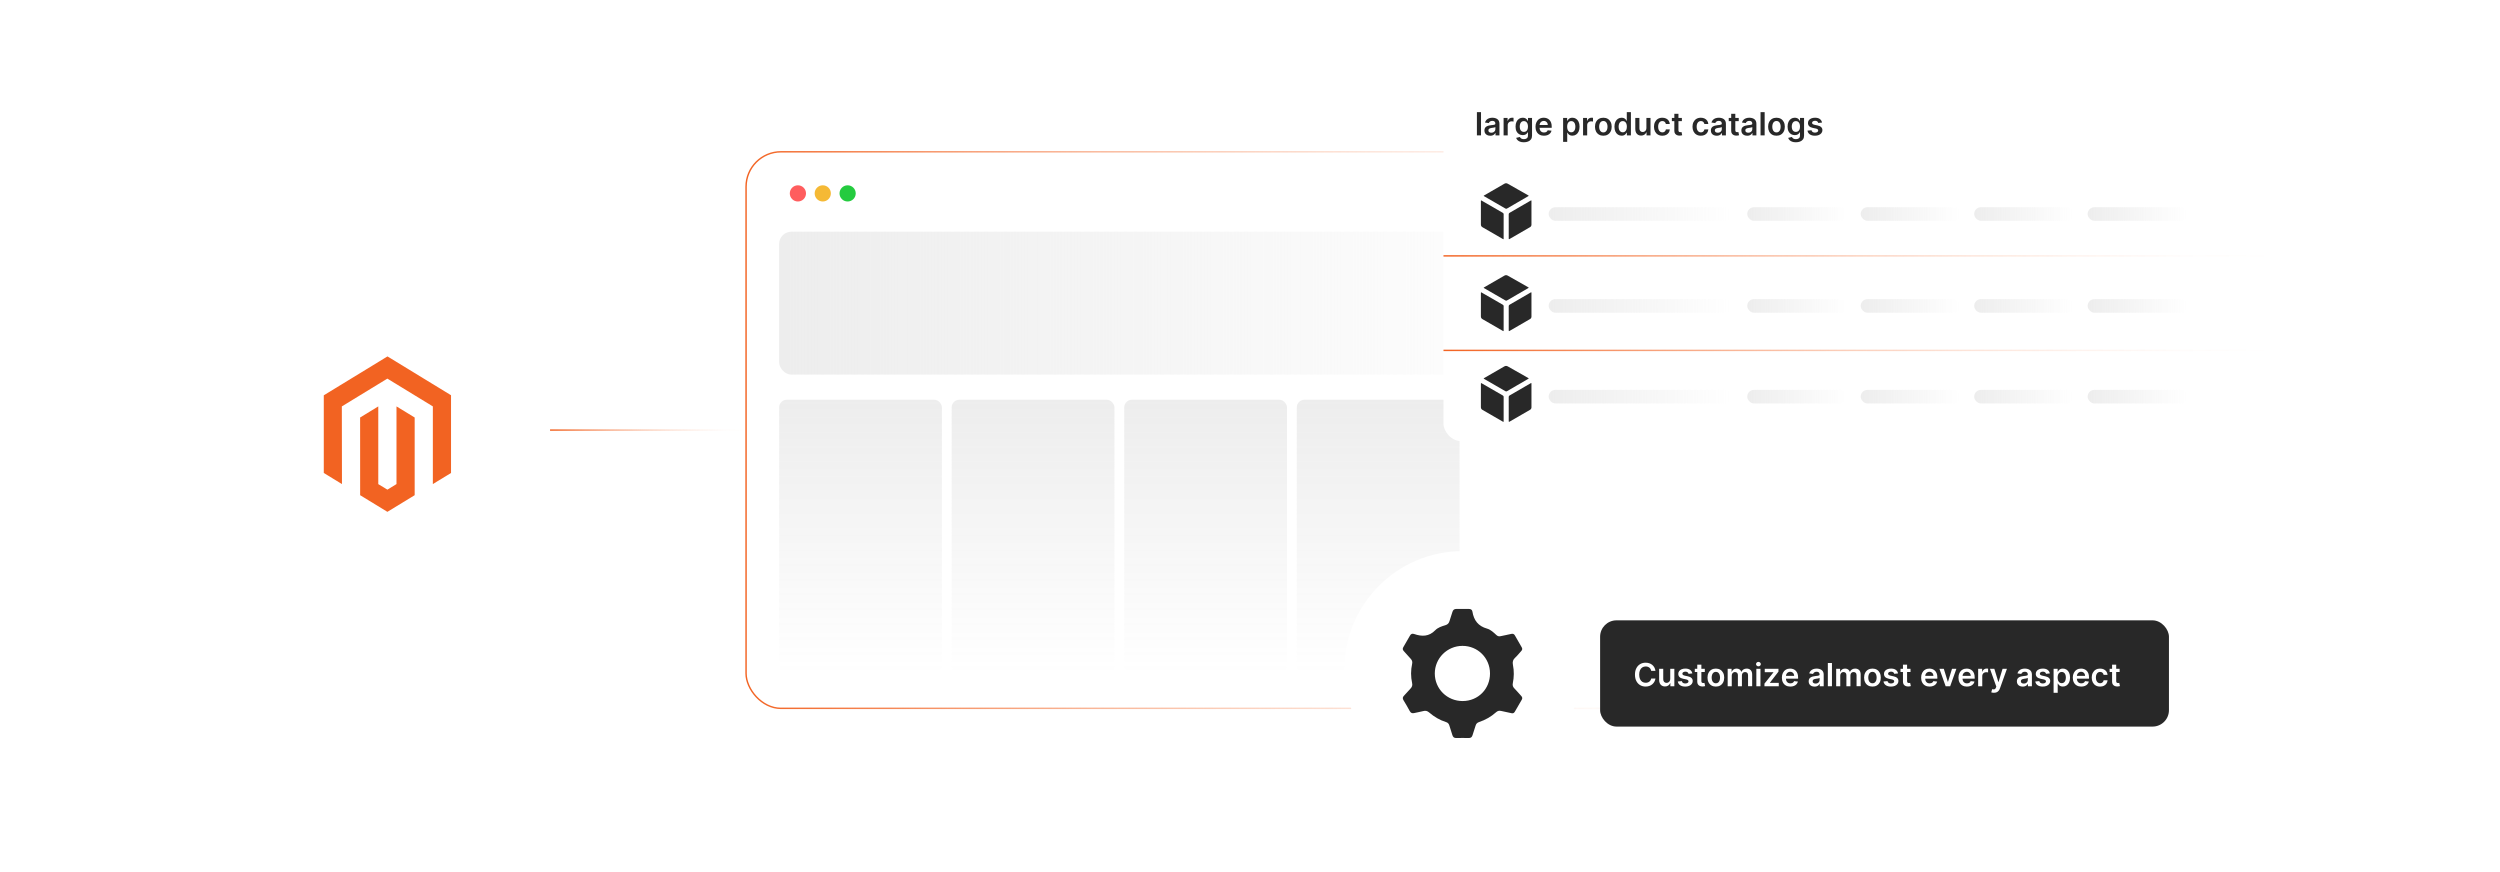 <?xml version="1.0" encoding="UTF-8"?><svg id="a" xmlns="http://www.w3.org/2000/svg" xmlns:xlink="http://www.w3.org/1999/xlink" viewBox="0 0 860 300"><defs><linearGradient id="b" x1="256.397" y1="147.948" x2="599.544" y2="147.948" gradientUnits="userSpaceOnUse"><stop offset="0" stop-color="#f26322"/><stop offset=".028" stop-color="#f26322" stop-opacity=".952"/><stop offset=".181" stop-color="#f26322" stop-opacity=".703"/><stop offset=".333" stop-color="#f26322" stop-opacity=".488"/><stop offset=".481" stop-color="#f26322" stop-opacity=".313"/><stop offset=".624" stop-color="#f26322" stop-opacity=".176"/><stop offset=".76" stop-color="#f26322" stop-opacity=".079"/><stop offset=".886" stop-color="#f26322" stop-opacity=".02"/><stop offset=".994" stop-color="#f26322" stop-opacity="0"/></linearGradient><linearGradient id="c" x1="268.023" y1="104.28" x2="539.473" y2="104.28" gradientUnits="userSpaceOnUse"><stop offset="0" stop-color="#ededed"/><stop offset="1" stop-color="#ededed" stop-opacity="0"/></linearGradient><linearGradient id="d" x1="296.019" y1="231.677" x2="296.019" y2="137.506" gradientUnits="userSpaceOnUse"><stop offset="0" stop-color="#ededed" stop-opacity="0"/><stop offset="1" stop-color="#ededed"/></linearGradient><linearGradient id="e" x1="355.375" x2="355.375" xlink:href="#d"/><linearGradient id="f" x1="414.731" x2="414.731" xlink:href="#d"/><linearGradient id="g" x1="474.086" x2="474.086" xlink:href="#d"/><filter id="h" x="68.28" y="75.48" width="130.08" height="144.72" filterUnits="userSpaceOnUse"><feOffset dx="0" dy="0"/><feGaussianBlur result="i" stdDeviation="3"/><feFlood flood-color="#f26322" flood-opacity=".3"/><feComposite in2="i" operator="in"/><feComposite in="SourceGraphic"/></filter><filter id="j" x="541.631" y="204.671" width="213.36" height="54.24" filterUnits="userSpaceOnUse"><feOffset dx="0" dy="0"/><feGaussianBlur result="k" stdDeviation="2.896"/><feFlood flood-color="#f26322" flood-opacity=".3"/><feComposite in2="k" operator="in"/><feComposite in="SourceGraphic"/></filter><linearGradient id="l" x1="189.217" y1="147.948" x2="256.647" y2="147.948" xlink:href="#b"/><filter id="m" x="453.48" y="180.36" width="99.36" height="99.6" filterUnits="userSpaceOnUse"><feOffset dx="0" dy="0"/><feGaussianBlur result="n" stdDeviation="3"/><feFlood flood-color="#f26322" flood-opacity=".3"/><feComposite in2="n" operator="in"/><feComposite in="SourceGraphic"/></filter><filter id="o" x="488.187" y="19.466" width="303.84" height="140.64" filterUnits="userSpaceOnUse"><feOffset dx="0" dy="0"/><feGaussianBlur result="p" stdDeviation="2.711"/><feFlood flood-color="#f26322" flood-opacity=".3"/><feComposite in2="p" operator="in"/><feComposite in="SourceGraphic"/></filter><linearGradient id="q" x1="532.739" y1="73.619" x2="595.757" y2="73.619" xlink:href="#c"/><linearGradient id="r" x1="601.049" y1="73.619" x2="635.319" y2="73.619" xlink:href="#c"/><linearGradient id="s" x1="640.082" y1="73.619" x2="674.353" y2="73.619" xlink:href="#c"/><linearGradient id="t" x1="679.116" y1="73.619" x2="713.386" y2="73.619" xlink:href="#c"/><linearGradient id="u" x1="718.149" y1="73.619" x2="752.419" y2="73.619" xlink:href="#c"/><linearGradient id="v" x1="532.739" y1="105.236" x2="595.757" y2="105.236" xlink:href="#c"/><linearGradient id="w" x1="601.049" y1="105.236" x2="635.319" y2="105.236" xlink:href="#c"/><linearGradient id="x" x1="640.082" y1="105.236" x2="674.353" y2="105.236" xlink:href="#c"/><linearGradient id="y" x1="679.116" y1="105.236" x2="713.386" y2="105.236" xlink:href="#c"/><linearGradient id="z" x1="718.149" y1="105.236" x2="752.419" y2="105.236" xlink:href="#c"/><linearGradient id="aa" x1="496.556" y1="88.024" x2="783.609" y2="88.024" xlink:href="#b"/><linearGradient id="ab" x1="496.556" y1="120.536" x2="783.609" y2="120.536" xlink:href="#b"/><linearGradient id="ac" x1="532.739" y1="136.453" x2="595.757" y2="136.453" xlink:href="#c"/><linearGradient id="ad" x1="601.049" y1="136.453" x2="635.319" y2="136.453" xlink:href="#c"/><linearGradient id="ae" x1="640.082" y1="136.453" x2="674.353" y2="136.453" xlink:href="#c"/><linearGradient id="af" x1="679.116" y1="136.453" x2="713.386" y2="136.453" xlink:href="#c"/><linearGradient id="ag" x1="718.149" y1="136.453" x2="752.419" y2="136.453" xlink:href="#c"/></defs><rect x="256.647" y="52.219" width="342.647" height="191.457" rx="12" ry="12" fill="none" stroke="url(#b)" stroke-miterlimit="10" stroke-width=".5"/><circle cx="274.477" cy="66.529" r="2.788" fill="#ff5d5e"/><circle cx="283.031" cy="66.529" r="2.788" fill="#f5b935"/><circle cx="291.585" cy="66.529" r="2.788" fill="#24cb3f"/><rect x="268.023" y="79.702" width="271.45" height="49.156" rx="4.219" ry="4.219" fill="url(#c)"/><rect x="268.023" y="137.506" width="55.993" height="94.17" rx="2.652" ry="2.652" fill="url(#d)"/><rect x="327.379" y="137.506" width="55.993" height="94.17" rx="2.652" ry="2.652" fill="url(#e)"/><rect x="386.734" y="137.506" width="55.993" height="94.17" rx="2.652" ry="2.652" fill="url(#f)"/><rect x="446.09" y="137.506" width="55.993" height="94.17" rx="2.652" ry="2.652" fill="url(#g)"/><path d="M189.217,175.146v-54.395c0-3.159-1.685-6.077-4.42-7.656l-47.108-27.198c-2.735-1.579-6.105-1.579-8.841,0l-47.108,27.198c-2.735,1.579-4.42,4.498-4.42,7.656v54.395c0,3.159,1.685,6.077,4.42,7.656l47.108,27.198c2.735,1.579,6.105,1.579,8.841,0l47.108-27.198c2.735-1.579,4.42-4.498,4.42-7.656Z" fill="#fff" filter="url(#h)"/><polygon points="133.29 122.607 111.382 135.984 111.382 162.703 117.636 166.527 117.592 139.803 133.246 130.244 148.901 139.803 148.901 166.516 155.155 162.703 155.155 135.961 133.29 122.607" fill="#f26322"/><polygon points="136.393 166.522 133.268 168.443 130.127 166.539 130.127 139.803 123.879 143.621 123.89 170.346 133.263 176.074 142.647 170.346 142.647 143.621 136.393 139.803 136.393 166.522" fill="#f26322"/><rect x="550.437" y="213.396" width="195.681" height="36.55" rx="5.644" ry="5.644" fill="#282828" filter="url(#j)"/><path d="M569.475,230.769h-1.46c-.041-.238-.118-.451-.231-.638-.111-.186-.251-.344-.417-.474-.167-.131-.356-.229-.568-.295s-.44-.1-.685-.1c-.435,0-.819.108-1.155.326-.336.217-.599.534-.788.951-.19.418-.285.928-.285,1.529,0,.611.096,1.125.287,1.543s.454.732.788.944.718.317,1.149.317c.239,0,.464-.031.673-.096.21-.062.398-.157.566-.282s.31-.278.425-.46c.116-.183.196-.391.24-.625l1.46.008c-.055.38-.173.736-.353,1.069s-.417.626-.708.88c-.292.254-.633.451-1.022.594-.391.142-.823.213-1.3.213-.702,0-1.329-.163-1.881-.488s-.986-.795-1.304-1.409-.477-1.351-.477-2.208c0-.861.16-1.599.48-2.211.32-.613.756-1.082,1.308-1.408.552-.324,1.176-.487,1.873-.487.445,0,.858.062,1.241.188.382.125.723.308,1.022.548.299.241.546.535.739.883.194.348.32.743.381,1.188Z" fill="#fff"/><path d="M574.563,233.545v-3.474h1.412v5.995h-1.369v-1.066h-.062c-.136.336-.357.611-.666.824-.308.213-.688.32-1.138.32-.393,0-.739-.088-1.04-.264-.3-.176-.535-.432-.704-.769-.169-.336-.254-.744-.254-1.223v-3.817h1.413v3.599c0,.38.104.682.312.905s.481.335.819.335c.208,0,.41-.051.605-.152.195-.101.356-.252.482-.454s.19-.454.19-.759Z" fill="#fff"/><path d="M582.166,231.656l-1.288.141c-.036-.131-.1-.253-.19-.367-.09-.115-.21-.207-.36-.277-.151-.07-.336-.105-.555-.105-.294,0-.54.065-.739.191s-.298.293-.295.496c-.003.174.061.316.193.425.131.109.35.199.653.27l1.022.218c.567.123.989.316,1.267.582s.417.613.42,1.042c-.003.378-.113.71-.33.997s-.519.512-.903.674c-.385.161-.827.242-1.327.242-.733,0-1.324-.154-1.772-.463s-.715-.738-.8-1.29l1.377-.133c.062.271.195.476.398.612.203.139.467.207.792.207.336,0,.606-.068.81-.207.205-.137.307-.308.307-.511,0-.172-.065-.314-.197-.425-.131-.112-.335-.198-.61-.258l-1.022-.215c-.575-.119-1.001-.322-1.276-.607-.275-.284-.412-.645-.41-1.082-.002-.37.099-.69.303-.963.204-.272.489-.482.855-.632.366-.149.788-.225,1.267-.225.702,0,1.256.149,1.661.449.404.299.654.704.751,1.214Z" fill="#fff"/><path d="M586.454,230.071v1.093h-3.445v-1.093h3.445ZM583.859,228.635h1.413v5.628c0,.19.029.335.088.435.058.101.136.169.231.204.097.037.203.055.32.055.089,0,.17-.006.244-.019.074-.012.131-.023.17-.035l.237,1.105c-.075.025-.183.055-.321.086-.14.031-.31.049-.51.055-.353.01-.673-.044-.956-.162-.283-.119-.508-.303-.673-.553-.166-.25-.247-.562-.244-.936v-5.862Z" fill="#fff"/><path d="M590.252,236.184c-.586,0-1.093-.129-1.522-.387-.429-.258-.762-.618-.997-1.081-.235-.464-.352-1.005-.352-1.624s.117-1.161.352-1.627.568-.828.997-1.085c.43-.258.936-.387,1.522-.387.585,0,1.093.129,1.522.387.43.257.762.619.997,1.085.236.466.353,1.008.353,1.627s-.117,1.16-.353,1.624c-.235.463-.567.823-.997,1.081-.429.258-.936.387-1.522.387ZM590.26,235.051c.317,0,.583-.088.796-.264.214-.175.373-.411.478-.707.105-.297.157-.627.157-.992,0-.367-.052-.699-.157-.997s-.265-.535-.478-.712c-.213-.177-.478-.266-.796-.266-.325,0-.596.089-.81.266-.215.177-.375.414-.48.712s-.158.63-.158.997c0,.365.053.695.158.992.105.296.266.532.48.707.214.176.484.264.81.264Z" fill="#fff"/><path d="M594.318,236.066v-5.995h1.351v1.019h.07c.125-.344.332-.611.62-.806.289-.194.634-.291,1.034-.291.406,0,.749.099,1.028.295.28.196.477.464.592.802h.062c.133-.333.356-.599.673-.798s.691-.299,1.126-.299c.552,0,1.002.175,1.351.522.349.35.522.857.522,1.527v4.023h-1.416v-3.806c0-.372-.1-.644-.297-.817-.198-.174-.44-.26-.726-.26-.341,0-.607.105-.799.318-.19.212-.286.486-.286.825v3.739h-1.386v-3.864c0-.31-.093-.557-.279-.741-.185-.185-.429-.277-.728-.277-.203,0-.388.051-.555.154-.166.102-.299.247-.398.434-.099.185-.148.402-.148.649v3.646h-1.413Z" fill="#fff"/><path d="M604.894,229.221c-.225,0-.417-.076-.578-.227s-.242-.332-.242-.543c0-.21.081-.391.242-.54s.353-.224.578-.224c.226,0,.419.074.579.226s.24.332.24.542c0,.211-.08.392-.24.541-.16.15-.353.225-.579.225ZM604.184,236.066v-5.995h1.413v5.995h-1.413Z" fill="#fff"/><path d="M606.97,236.066v-.898l3.091-3.875v-.051h-2.989v-1.171h4.719v.964l-2.942,3.809v.051h3.044v1.172h-4.922Z" fill="#fff"/><path d="M615.877,236.184c-.602,0-1.12-.126-1.556-.377-.435-.252-.77-.607-1.005-1.069s-.351-1.007-.351-1.634c0-.616.117-1.158.352-1.625s.565-.832.989-1.093c.425-.262.923-.393,1.495-.393.369,0,.719.06,1.048.178s.62.302.874.548c.254.248.453.562.6.943.145.381.218.834.218,1.359v.434h-4.913v-.952h3.56c-.003-.271-.061-.513-.176-.724-.115-.213-.274-.379-.478-.502-.204-.122-.441-.184-.712-.184-.289,0-.543.07-.761.209-.219.139-.389.321-.51.547-.121.225-.183.471-.185.739v.831c0,.349.064.647.191.895.128.249.306.439.535.569.229.132.496.197.804.197.205,0,.392-.029.558-.088.167-.059.311-.144.434-.259s.215-.257.277-.426l1.318.148c-.083.349-.241.652-.474.911-.233.26-.53.459-.892.602-.362.142-.775.213-1.241.213Z" fill="#fff"/><path d="M624.189,236.188c-.38,0-.722-.068-1.024-.205-.304-.137-.543-.34-.719-.607s-.263-.598-.263-.991c0-.338.062-.618.186-.839.125-.221.296-.398.512-.531s.46-.232.731-.303c.273-.068.554-.118.845-.149.352-.036.637-.069.856-.1.218-.03.378-.077.477-.141.101-.064.15-.163.15-.298v-.023c0-.295-.087-.522-.262-.684-.174-.161-.425-.242-.753-.242-.346,0-.62.076-.821.227-.202.15-.338.329-.408.535l-1.319-.188c.104-.365.276-.67.516-.916.239-.245.532-.43.878-.554s.729-.185,1.147-.185c.289,0,.576.034.862.102s.548.179.784.334c.237.155.428.364.572.63s.217.598.217.996v4.012h-1.358v-.824h-.047c-.086.167-.206.322-.361.467-.154.144-.349.26-.581.348-.233.086-.506.131-.817.131ZM624.556,235.148c.284,0,.529-.057.738-.17.208-.113.368-.263.481-.45s.17-.392.17-.612v-.707c-.044.037-.119.07-.225.102s-.223.059-.352.082c-.131.023-.26.045-.387.062-.128.018-.238.033-.332.047-.211.029-.399.075-.565.141-.167.065-.298.155-.395.272-.096.115-.144.264-.144.446,0,.261.096.456.285.589s.432.199.726.199Z" fill="#fff"/><path d="M630.191,228.073v7.993h-1.413v-7.993h1.413Z" fill="#fff"/><path d="M631.643,236.066v-5.995h1.351v1.019h.07c.125-.344.332-.611.62-.806.289-.194.634-.291,1.034-.291.406,0,.749.099,1.028.295.28.196.477.464.592.802h.062c.133-.333.356-.599.673-.798s.691-.299,1.126-.299c.552,0,1.002.175,1.351.522.349.35.522.857.522,1.527v4.023h-1.416v-3.806c0-.372-.1-.644-.297-.817-.198-.174-.44-.26-.726-.26-.341,0-.607.105-.799.318-.19.212-.286.486-.286.825v3.739h-1.386v-3.864c0-.31-.093-.557-.279-.741-.185-.185-.429-.277-.728-.277-.203,0-.388.051-.555.154-.166.102-.299.247-.398.434-.099.185-.148.402-.148.649v3.646h-1.413Z" fill="#fff"/><path d="M644.124,236.184c-.586,0-1.093-.129-1.522-.387-.429-.258-.762-.618-.997-1.081-.235-.464-.352-1.005-.352-1.624s.117-1.161.352-1.627.568-.828.997-1.085c.43-.258.936-.387,1.522-.387.585,0,1.093.129,1.522.387.43.257.762.619.997,1.085.236.466.353,1.008.353,1.627s-.117,1.16-.353,1.624c-.235.463-.567.823-.997,1.081-.429.258-.936.387-1.522.387ZM644.132,235.051c.317,0,.583-.088.796-.264.214-.175.373-.411.478-.707.105-.297.157-.627.157-.992,0-.367-.052-.699-.157-.997s-.265-.535-.478-.712c-.213-.177-.478-.266-.796-.266-.325,0-.596.089-.81.266-.215.177-.375.414-.48.712s-.158.63-.158.997c0,.365.053.695.158.992.105.296.266.532.48.707.214.176.484.264.81.264Z" fill="#fff"/><path d="M652.928,231.656l-1.288.141c-.036-.131-.1-.253-.19-.367-.09-.115-.21-.207-.36-.277-.151-.07-.336-.105-.555-.105-.294,0-.54.065-.739.191s-.298.293-.295.496c-.003.174.061.316.193.425.131.109.35.199.653.27l1.022.218c.567.123.989.316,1.267.582s.417.613.42,1.042c-.003.378-.113.71-.33.997s-.519.512-.903.674c-.385.161-.827.242-1.327.242-.733,0-1.324-.154-1.772-.463s-.715-.738-.8-1.29l1.377-.133c.062.271.195.476.398.612.203.139.467.207.792.207.336,0,.606-.068.81-.207.205-.137.307-.308.307-.511,0-.172-.065-.314-.197-.425-.131-.112-.335-.198-.61-.258l-1.022-.215c-.575-.119-1.001-.322-1.276-.607-.275-.284-.412-.645-.41-1.082-.002-.37.099-.69.303-.963.204-.272.489-.482.855-.632.366-.149.788-.225,1.267-.225.702,0,1.256.149,1.661.449.404.299.654.704.751,1.214Z" fill="#fff"/><path d="M657.216,230.071v1.093h-3.445v-1.093h3.445ZM654.621,228.635h1.413v5.628c0,.19.029.335.088.435.058.101.136.169.231.204.097.037.203.055.32.055.089,0,.17-.006.244-.019.074-.012.131-.023.17-.035l.237,1.105c-.075.025-.183.055-.321.086-.14.031-.31.049-.51.055-.353.01-.673-.044-.956-.162-.283-.119-.508-.303-.673-.553-.166-.25-.247-.562-.244-.936v-5.862Z" fill="#fff"/><path d="M663.781,236.184c-.602,0-1.12-.126-1.556-.377-.435-.252-.77-.607-1.005-1.069s-.351-1.007-.351-1.634c0-.616.117-1.158.352-1.625s.565-.832.989-1.093c.425-.262.923-.393,1.495-.393.369,0,.719.06,1.048.178s.62.302.874.548c.254.248.453.562.6.943.145.381.218.834.218,1.359v.434h-4.913v-.952h3.56c-.003-.271-.061-.513-.176-.724-.115-.213-.274-.379-.478-.502-.204-.122-.441-.184-.712-.184-.289,0-.543.07-.761.209-.219.139-.389.321-.51.547-.121.225-.183.471-.185.739v.831c0,.349.064.647.191.895.128.249.306.439.535.569.229.132.496.197.804.197.205,0,.392-.029.558-.088.167-.059.311-.144.434-.259s.215-.257.277-.426l1.318.148c-.083.349-.241.652-.474.911-.233.26-.53.459-.892.602-.362.142-.775.213-1.241.213Z" fill="#fff"/><path d="M672.994,230.071l-2.135,5.995h-1.56l-2.135-5.995h1.506l1.378,4.453h.062l1.382-4.453h1.502Z" fill="#fff"/><path d="M676.624,236.184c-.602,0-1.12-.126-1.556-.377-.435-.252-.77-.607-1.005-1.069s-.351-1.007-.351-1.634c0-.616.117-1.158.352-1.625s.565-.832.989-1.093c.425-.262.923-.393,1.495-.393.369,0,.719.06,1.048.178s.62.302.874.548c.254.248.453.562.6.943.145.381.218.834.218,1.359v.434h-4.913v-.952h3.56c-.003-.271-.061-.513-.176-.724-.115-.213-.274-.379-.478-.502-.204-.122-.441-.184-.712-.184-.289,0-.543.07-.761.209-.219.139-.389.321-.51.547-.121.225-.183.471-.185.739v.831c0,.349.064.647.191.895.128.249.306.439.535.569.229.132.496.197.804.197.205,0,.392-.029.558-.088.167-.059.311-.144.434-.259s.215-.257.277-.426l1.318.148c-.083.349-.241.652-.474.911-.233.26-.53.459-.892.602-.362.142-.775.213-1.241.213Z" fill="#fff"/><path d="M680.483,236.066v-5.995h1.37v.999h.062c.109-.346.297-.613.564-.802s.572-.283.916-.283c.077,0,.165.003.263.01s.179.017.244.029v1.3c-.06-.021-.154-.039-.283-.057s-.253-.025-.372-.025c-.258,0-.489.055-.693.166-.204.11-.364.264-.481.459s-.176.42-.176.675v3.524h-1.413Z" fill="#fff"/><path d="M685.908,238.315c-.192,0-.37-.016-.532-.045-.163-.03-.292-.065-.389-.103l.328-1.102c.205.06.389.089.551.086.161-.002.304-.053.427-.15.124-.098.229-.259.315-.485l.121-.323-2.174-6.12h1.498l1.382,4.527h.062l1.386-4.527h1.502l-2.399,6.721c-.112.317-.261.59-.445.817s-.41.402-.677.523c-.268.121-.585.182-.955.182Z" fill="#fff"/><path d="M695.813,236.188c-.38,0-.722-.068-1.024-.205-.304-.137-.543-.34-.719-.607s-.263-.598-.263-.991c0-.338.062-.618.186-.839.125-.221.296-.398.512-.531s.46-.232.731-.303c.273-.068.554-.118.845-.149.352-.036.637-.069.856-.1.218-.03.378-.077.477-.141.101-.064.15-.163.15-.298v-.023c0-.295-.087-.522-.262-.684-.174-.161-.425-.242-.753-.242-.346,0-.62.076-.821.227-.202.15-.338.329-.408.535l-1.319-.188c.104-.365.276-.67.516-.916.239-.245.532-.43.878-.554s.729-.185,1.147-.185c.289,0,.576.034.862.102s.548.179.784.334c.237.155.428.364.572.63s.217.598.217.996v4.012h-1.358v-.824h-.047c-.086.167-.206.322-.361.467-.154.144-.349.26-.581.348-.233.086-.506.131-.817.131ZM696.18,235.148c.284,0,.529-.057.738-.17.208-.113.368-.263.481-.45s.17-.392.17-.612v-.707c-.044.037-.119.07-.225.102s-.223.059-.352.082c-.131.023-.26.045-.387.062-.128.018-.238.033-.332.047-.211.029-.399.075-.565.141-.167.065-.298.155-.395.272-.096.115-.144.264-.144.446,0,.261.096.456.285.589s.432.199.726.199Z" fill="#fff"/><path d="M705.141,231.656l-1.288.141c-.036-.131-.1-.253-.19-.367-.09-.115-.21-.207-.36-.277-.151-.07-.336-.105-.555-.105-.294,0-.54.065-.739.191s-.298.293-.295.496c-.003.174.061.316.193.425.131.109.35.199.653.27l1.022.218c.567.123.989.316,1.267.582s.417.613.42,1.042c-.003.378-.113.71-.33.997s-.519.512-.903.674c-.385.161-.827.242-1.327.242-.733,0-1.324-.154-1.772-.463s-.715-.738-.8-1.29l1.377-.133c.062.271.195.476.398.612.203.139.467.207.792.207.336,0,.606-.068.81-.207.205-.137.307-.308.307-.511,0-.172-.065-.314-.197-.425-.131-.112-.335-.198-.61-.258l-1.022-.215c-.575-.119-1.001-.322-1.276-.607-.275-.284-.412-.645-.41-1.082-.002-.37.099-.69.303-.963.204-.272.489-.482.855-.632.366-.149.788-.225,1.267-.225.702,0,1.256.149,1.661.449.404.299.654.704.751,1.214Z" fill="#fff"/><path d="M706.436,238.315v-8.243h1.39v.991h.082c.072-.145.176-.301.309-.467.133-.164.311-.307.538-.425s.516-.178.866-.178c.464,0,.882.118,1.255.353s.67.583.89,1.042.33,1.022.33,1.688c0,.658-.108,1.218-.324,1.678-.216.461-.51.812-.882,1.055s-.794.363-1.265.363c-.343,0-.628-.058-.855-.172-.227-.115-.407-.254-.544-.416s-.243-.316-.318-.463h-.059v3.193h-1.413ZM707.821,233.068c0,.389.056.728.166,1.02.11.291.271.518.479.68.21.164.464.244.764.244.311,0,.573-.084.784-.252.211-.167.37-.398.477-.69.108-.293.162-.627.162-1.002,0-.371-.053-.702-.16-.99-.106-.289-.265-.516-.476-.68s-.474-.246-.788-.246c-.302,0-.559.08-.769.238-.21.158-.37.381-.477.668-.108.285-.162.623-.162,1.01Z" fill="#fff"/><path d="M715.955,236.184c-.602,0-1.12-.126-1.556-.377-.435-.252-.77-.607-1.005-1.069s-.351-1.007-.351-1.634c0-.616.117-1.158.352-1.625s.565-.832.989-1.093c.425-.262.923-.393,1.495-.393.369,0,.719.06,1.048.178s.62.302.874.548c.254.248.453.562.6.943.145.381.218.834.218,1.359v.434h-4.913v-.952h3.56c-.003-.271-.061-.513-.176-.724-.115-.213-.274-.379-.478-.502-.204-.122-.441-.184-.712-.184-.289,0-.543.07-.761.209-.219.139-.389.321-.51.547-.121.225-.183.471-.185.739v.831c0,.349.064.647.191.895.128.249.306.439.535.569.229.132.496.197.804.197.205,0,.392-.029.558-.088.167-.059.311-.144.434-.259s.215-.257.277-.426l1.318.148c-.083.349-.241.652-.474.911-.233.26-.53.459-.892.602-.362.142-.775.213-1.241.213Z" fill="#fff"/><path d="M722.429,236.184c-.599,0-1.111-.132-1.54-.395-.428-.264-.757-.627-.987-1.091-.231-.465-.345-1-.345-1.606,0-.608.116-1.147.351-1.613s.565-.832.993-1.093c.429-.262.935-.393,1.52-.393.486,0,.918.089,1.294.268s.676.429.899.753.351.702.382,1.134h-1.35c-.055-.288-.185-.53-.389-.724s-.477-.291-.817-.291c-.289,0-.543.078-.761.232-.219.154-.389.377-.51.666-.121.288-.182.635-.182,1.037,0,.408.06.76.18,1.053.12.292.288.518.506.674.217.158.473.236.767.236.208,0,.395-.039.56-.119.165-.078.304-.193.416-.345.111-.151.189-.335.231-.55h1.35c-.033.424-.158.799-.374,1.125s-.51.582-.882.766-.81.275-1.312.275Z" fill="#fff"/><path d="M729.152,230.071v1.093h-3.445v-1.093h3.445ZM726.558,228.635h1.413v5.628c0,.19.029.335.088.435.058.101.136.169.231.204.097.037.203.055.32.055.089,0,.17-.006.244-.019.074-.012.131-.023.17-.035l.237,1.105c-.075.025-.183.055-.321.086-.14.031-.31.049-.51.055-.353.01-.673-.044-.956-.162-.283-.119-.508-.303-.673-.553-.166-.25-.247-.562-.244-.936v-5.862Z" fill="#fff"/><line x1="189.217" y1="147.948" x2="256.647" y2="147.948" fill="none" stroke="url(#l)" stroke-miterlimit="10" stroke-width=".5"/><circle cx="503.106" cy="230.218" r="40.62" fill="#fff" filter="url(#m)"/><path d="M520.105,245.369c-1.233-.263-2.473-.5-3.698-.8-.699-.171-1.23-.035-1.775.455-1.699,1.528-3.663,2.632-5.825,3.36-.651.219-1.012.587-1.202,1.235-.322,1.101-.727,2.177-1.05,3.277-.203.693-.595.998-1.326.982-1.415-.03-2.832-.037-4.247.003-.797.023-1.175-.341-1.383-1.067-.304-1.066-.698-2.106-1.001-3.172-.183-.645-.511-1.049-1.177-1.256-2.148-.669-4.054-1.798-5.749-3.263-.64-.553-1.253-.749-2.09-.505-.988.287-2.026.398-3.023.66-.751.198-1.234.011-1.608-.675-.677-1.243-1.373-2.477-2.12-3.678-.389-.625-.366-1.084.157-1.615.778-.789,1.474-1.659,2.244-2.457.528-.546.703-1.122.539-1.874-.48-2.196-.481-4.405.001-6.6.156-.711-.007-1.25-.5-1.77-.816-.86-1.578-1.771-2.379-2.644-.389-.424-.454-.831-.15-1.341.783-1.315,1.55-2.639,2.294-3.976.339-.608.781-.774,1.427-.55,2.673.927,5.113.927,7.292-1.319.878-.905,2.221-1.345,3.473-1.715.796-.235,1.202-.701,1.418-1.469.29-1.03.685-2.03.977-3.059.21-.739.629-1.076,1.4-1.063,1.415.024,2.831.016,4.247.003.663-.006,1.134.244,1.243.924.478,2.993,1.991,4.996,5.044,5.847,1.222.341,2.236,1.313,3.192,2.2.443.41.877.532,1.452.401,1.192-.271,2.401-.474,3.587-.767.614-.152,1.027-.039,1.342.521.768,1.367,1.546,2.729,2.344,4.08.311.526.179.915-.211,1.328-.684.722-1.277,1.54-2.015,2.198-.806.719-1.006,1.479-.796,2.528.416,2.08.382,4.192-.041,6.268-.159.779.022,1.294.552,1.832.805.817,1.538,1.703,2.316,2.547.378.41.516.807.201,1.335-.804,1.347-1.577,2.712-2.36,4.071-.228.396-.523.659-1.02.583ZM512.562,231.65c-.014-5.299-4.195-9.476-9.476-9.469-5.247.007-9.512,4.26-9.515,9.487-.003,5.305,4.25,9.512,9.594,9.492,5.324-.02,9.412-4.157,9.398-9.51Z" fill="#282828"/><rect x="496.556" y="27.703" width="287.052" height="124.05" rx="6.047" ry="6.047" fill="#fff" filter="url(#o)"/><path d="M509.47,38.577v7.992h-1.413v-7.992h1.413Z" fill="#282828"/><path d="M512.648,46.69c-.38,0-.722-.068-1.024-.205-.304-.137-.543-.339-.719-.606-.176-.269-.263-.599-.263-.991,0-.339.062-.618.186-.84.125-.221.296-.398.512-.53s.46-.233.731-.303c.273-.068.554-.119.845-.15.352-.036.637-.069.856-.1.218-.029.378-.076.477-.14.101-.065.15-.164.15-.299v-.023c0-.294-.087-.521-.262-.684-.174-.161-.425-.241-.753-.241-.346,0-.62.075-.821.226-.202.151-.338.33-.408.535l-1.319-.188c.104-.364.276-.669.516-.915s.532-.431.878-.554c.346-.124.729-.185,1.147-.185.289,0,.576.033.862.102.286.067.548.179.784.333.237.155.428.365.572.631.144.265.217.597.217.995v4.012h-1.358v-.823h-.047c-.086.166-.206.321-.361.466-.154.144-.349.261-.581.348-.233.087-.506.131-.817.131ZM513.014,45.652c.284,0,.529-.057.738-.17.208-.113.368-.264.481-.451.113-.186.17-.391.17-.612v-.706c-.044.036-.119.07-.225.102s-.223.059-.352.082c-.131.022-.26.044-.387.061-.128.019-.238.034-.332.047-.211.029-.399.076-.565.141-.167.065-.298.156-.395.272-.096.116-.144.265-.144.447,0,.26.096.456.285.589s.432.199.726.199Z" fill="#282828"/><path d="M517.236,46.569v-5.994h1.37v.999h.062c.109-.347.297-.613.564-.803.267-.189.572-.282.916-.282.077,0,.165.003.263.01.098.006.179.016.244.029v1.299c-.06-.021-.154-.039-.283-.056-.129-.018-.253-.025-.372-.025-.258,0-.489.055-.693.165-.204.111-.364.264-.481.459s-.176.42-.176.675v3.524h-1.413Z" fill="#282828"/><path d="M524.202,48.942c-.508,0-.943-.068-1.308-.205s-.657-.319-.878-.549c-.222-.229-.375-.482-.461-.761l1.272-.309c.058.117.141.234.25.35.109.116.257.212.443.289.185.076.42.115.704.115.4,0,.732-.098.995-.291s.395-.512.395-.954v-1.136h-.07c-.073.145-.18.295-.318.449-.14.153-.322.282-.551.386-.228.104-.513.156-.856.156-.46,0-.877-.108-1.251-.326-.373-.217-.67-.542-.89-.976-.22-.433-.329-.976-.329-1.629,0-.658.109-1.215.329-1.669.22-.453.518-.798.892-1.034.375-.235.793-.352,1.253-.352.352,0,.641.059.868.178.228.118.409.26.545.425.135.165.238.321.309.467h.078v-.991h1.393v6.092c0,.513-.122.936-.366,1.272-.245.335-.579.586-1.003.753-.425.166-.906.25-1.444.25ZM524.214,45.375c.299,0,.554-.072.765-.219.211-.145.371-.354.48-.628s.164-.602.164-.983c0-.377-.055-.708-.162-.991-.108-.284-.267-.504-.477-.662-.209-.157-.466-.235-.77-.235-.315,0-.578.082-.788.245-.211.164-.37.389-.477.674-.106.284-.16.608-.16.97,0,.367.054.688.162.962s.268.487.48.64c.212.152.473.229.782.229Z" fill="#282828"/><path d="M531.122,46.687c-.602,0-1.12-.126-1.556-.377s-.77-.607-1.005-1.069-.351-1.006-.351-1.633c0-.617.117-1.158.352-1.626.235-.467.565-.831.989-1.093.425-.261.923-.392,1.495-.392.369,0,.719.059,1.048.178.329.118.62.301.874.548s.453.561.6.942c.145.381.218.835.218,1.36v.433h-4.913v-.952h3.56c-.003-.271-.061-.512-.176-.724-.115-.212-.274-.379-.478-.501-.204-.123-.441-.184-.712-.184-.289,0-.543.069-.761.208-.219.14-.389.322-.51.547s-.183.472-.185.739v.831c0,.35.064.647.191.896.128.248.306.439.535.569.229.132.496.197.804.197.205,0,.392-.029.558-.088.167-.059.311-.144.434-.26.122-.114.215-.256.277-.425l1.318.148c-.083.349-.241.652-.474.911-.233.259-.53.459-.892.601-.362.142-.775.213-1.241.213Z" fill="#282828"/><path d="M537.709,48.817v-8.242h1.39v.991h.082c.072-.145.176-.302.309-.467s.311-.307.538-.425c.227-.119.516-.178.866-.178.464,0,.882.117,1.255.352.373.236.67.583.89,1.042.22.46.33,1.022.33,1.688,0,.658-.108,1.218-.324,1.678-.216.461-.51.811-.882,1.054s-.794.363-1.265.363c-.343,0-.628-.058-.855-.172s-.407-.253-.544-.416c-.137-.162-.243-.316-.318-.462h-.059v3.192h-1.413ZM539.095,43.572c0,.388.056.728.166,1.019s.271.519.479.681c.21.163.464.244.764.244.311,0,.573-.084.784-.252s.37-.398.477-.69c.108-.293.162-.627.162-1.001,0-.372-.053-.703-.16-.991-.106-.289-.265-.516-.476-.68-.211-.163-.474-.245-.788-.245-.302,0-.559.079-.769.237-.21.159-.37.382-.477.668-.108.286-.162.623-.162,1.011Z" fill="#282828"/><path d="M544.573,46.569v-5.994h1.37v.999h.062c.109-.347.297-.613.564-.803.267-.189.572-.282.916-.282.077,0,.165.003.263.01.098.006.179.016.244.029v1.299c-.06-.021-.154-.039-.283-.056-.129-.018-.253-.025-.372-.025-.258,0-.489.055-.693.165-.204.111-.364.264-.481.459s-.176.42-.176.675v3.524h-1.413Z" fill="#282828"/><path d="M551.548,46.687c-.586,0-1.093-.129-1.522-.387-.429-.258-.762-.617-.997-1.081-.235-.463-.352-1.004-.352-1.623s.117-1.162.352-1.628.568-.827.997-1.085c.43-.257.936-.386,1.522-.386.585,0,1.093.129,1.522.386.43.258.762.619.997,1.085.236.466.353,1.009.353,1.628s-.117,1.16-.353,1.623c-.235.464-.567.823-.997,1.081-.429.258-.936.387-1.522.387ZM551.556,45.555c.317,0,.583-.088.796-.264.214-.176.373-.411.478-.708s.157-.627.157-.991c0-.367-.052-.699-.157-.997s-.265-.535-.478-.713c-.213-.177-.478-.265-.796-.265-.325,0-.596.088-.81.265-.215.178-.375.415-.48.713s-.158.63-.158.997c0,.364.053.694.158.991s.266.532.48.708c.214.176.484.264.81.264Z" fill="#282828"/><path d="M557.839,46.675c-.471,0-.893-.121-1.265-.363s-.666-.593-.882-1.054c-.216-.46-.323-1.02-.323-1.678,0-.666.109-1.228.329-1.688.22-.459.518-.806.892-1.042.375-.235.793-.352,1.253-.352.352,0,.641.059.866.178.227.118.406.26.539.425s.235.321.309.467h.059v-2.989h1.416v7.992h-1.389v-.944h-.086c-.073.145-.179.3-.316.462-.138.163-.32.302-.547.416-.226.114-.511.172-.855.172ZM558.233,45.516c.299,0,.554-.081.765-.244.211-.162.371-.39.48-.681s.164-.631.164-1.019-.055-.725-.162-1.011c-.108-.286-.267-.509-.477-.668-.209-.158-.466-.237-.77-.237-.315,0-.578.082-.788.245-.211.164-.37.391-.477.68-.106.288-.16.619-.16.991,0,.374.054.708.162,1.001s.268.522.48.69c.212.168.473.252.782.252Z" fill="#282828"/><path d="M566.362,44.048v-3.473h1.412v5.994h-1.369v-1.065h-.062c-.136.336-.357.61-.666.823-.308.214-.688.32-1.138.32-.393,0-.739-.088-1.04-.264-.3-.176-.535-.432-.704-.769s-.254-.745-.254-1.224v-3.816h1.413v3.598c0,.38.104.682.312.905.208.225.481.336.819.336.208,0,.41-.051.605-.152.195-.102.356-.253.482-.454.126-.202.19-.455.19-.76Z" fill="#282828"/><path d="M571.842,46.687c-.599,0-1.111-.132-1.54-.395-.428-.263-.757-.626-.987-1.091-.231-.464-.345-.999-.345-1.605,0-.609.116-1.147.351-1.614.234-.467.565-.831.993-1.093.429-.261.935-.392,1.52-.392.486,0,.918.089,1.294.267.376.179.676.43.899.754.224.323.351.701.382,1.134h-1.35c-.055-.289-.185-.53-.389-.725-.204-.193-.477-.29-.817-.29-.289,0-.543.077-.761.231-.219.155-.389.377-.51.666s-.182.635-.182,1.038c0,.408.06.759.18,1.052s.288.518.506.675c.217.157.473.236.767.236.208,0,.395-.04.56-.119s.304-.194.416-.346c.111-.15.189-.334.231-.55h1.35c-.033.424-.158.8-.374,1.126s-.51.581-.882.765-.81.275-1.312.275Z" fill="#282828"/><path d="M578.565,40.575v1.093h-3.445v-1.093h3.445ZM575.971,39.139h1.413v5.628c0,.19.029.335.088.435.058.101.136.169.231.205.097.036.203.055.32.055.089,0,.17-.007.244-.019s.131-.024.17-.035l.237,1.105c-.075.026-.183.055-.321.086-.14.031-.31.05-.51.055-.353.011-.673-.044-.956-.162s-.508-.303-.673-.552c-.166-.25-.247-.562-.244-.938v-5.861Z" fill="#282828"/><path d="M585.091,46.687c-.599,0-1.111-.132-1.54-.395-.428-.263-.757-.626-.987-1.091-.231-.464-.345-.999-.345-1.605,0-.609.116-1.147.351-1.614.234-.467.565-.831.993-1.093.429-.261.935-.392,1.52-.392.486,0,.918.089,1.294.267.376.179.676.43.899.754.224.323.351.701.382,1.134h-1.35c-.055-.289-.185-.53-.389-.725-.204-.193-.477-.29-.817-.29-.289,0-.543.077-.761.231-.219.155-.389.377-.51.666s-.182.635-.182,1.038c0,.408.06.759.18,1.052s.288.518.506.675c.217.157.473.236.767.236.208,0,.395-.04.56-.119s.304-.194.416-.346c.111-.15.189-.334.231-.55h1.35c-.033.424-.158.8-.374,1.126s-.51.581-.882.765-.81.275-1.312.275Z" fill="#282828"/><path d="M590.547,46.69c-.38,0-.722-.068-1.024-.205-.304-.137-.543-.339-.719-.606-.176-.269-.263-.599-.263-.991,0-.339.062-.618.186-.84.125-.221.296-.398.512-.53s.46-.233.731-.303c.273-.068.554-.119.845-.15.352-.036.637-.069.856-.1.218-.029.378-.076.477-.14.101-.065.15-.164.15-.299v-.023c0-.294-.087-.521-.262-.684-.174-.161-.425-.241-.753-.241-.346,0-.62.075-.821.226-.202.151-.338.33-.408.535l-1.319-.188c.104-.364.276-.669.516-.915s.532-.431.878-.554c.346-.124.729-.185,1.147-.185.289,0,.576.033.862.102.286.067.548.179.784.333.237.155.428.365.572.631.144.265.217.597.217.995v4.012h-1.358v-.823h-.047c-.086.166-.206.321-.361.466-.154.144-.349.261-.581.348-.233.087-.506.131-.817.131ZM590.913,45.652c.284,0,.529-.057.738-.17.208-.113.368-.264.481-.451.113-.186.17-.391.17-.612v-.706c-.044.036-.119.07-.225.102s-.223.059-.352.082c-.131.022-.26.044-.387.061-.128.019-.238.034-.332.047-.211.029-.399.076-.565.141-.167.065-.298.156-.395.272-.096.116-.144.265-.144.447,0,.26.096.456.285.589s.432.199.726.199Z" fill="#282828"/><path d="M598.129,40.575v1.093h-3.445v-1.093h3.445ZM595.534,39.139h1.413v5.628c0,.19.029.335.088.435.058.101.136.169.231.205.097.036.203.055.32.055.089,0,.17-.007.244-.019s.131-.024.17-.035l.237,1.105c-.075.026-.183.055-.321.086-.14.031-.31.05-.51.055-.353.011-.673-.044-.956-.162s-.508-.303-.673-.552c-.166-.25-.247-.562-.244-.938v-5.861Z" fill="#282828"/><path d="M601.037,46.69c-.38,0-.722-.068-1.024-.205-.304-.137-.543-.339-.719-.606-.176-.269-.263-.599-.263-.991,0-.339.062-.618.186-.84.125-.221.296-.398.512-.53s.46-.233.731-.303c.273-.068.554-.119.845-.15.352-.036.637-.069.856-.1.218-.029.378-.076.477-.14.101-.065.15-.164.15-.299v-.023c0-.294-.087-.521-.262-.684-.174-.161-.425-.241-.753-.241-.346,0-.62.075-.821.226-.202.151-.338.33-.408.535l-1.319-.188c.104-.364.276-.669.516-.915s.532-.431.878-.554c.346-.124.729-.185,1.147-.185.289,0,.576.033.862.102.286.067.548.179.784.333.237.155.428.365.572.631.144.265.217.597.217.995v4.012h-1.358v-.823h-.047c-.086.166-.206.321-.361.466-.154.144-.349.261-.581.348-.233.087-.506.131-.817.131ZM601.403,45.652c.284,0,.529-.057.738-.17.208-.113.368-.264.481-.451.113-.186.17-.391.17-.612v-.706c-.044.036-.119.07-.225.102s-.223.059-.352.082c-.131.022-.26.044-.387.061-.128.019-.238.034-.332.047-.211.029-.399.076-.565.141-.167.065-.298.156-.395.272-.096.116-.144.265-.144.447,0,.26.096.456.285.589s.432.199.726.199Z" fill="#282828"/><path d="M607.039,38.577v7.992h-1.413v-7.992h1.413Z" fill="#282828"/><path d="M611.106,46.687c-.586,0-1.093-.129-1.522-.387-.429-.258-.762-.617-.997-1.081-.235-.463-.352-1.004-.352-1.623s.117-1.162.352-1.628.568-.827.997-1.085c.43-.257.936-.386,1.522-.386.585,0,1.093.129,1.522.386.43.258.762.619.997,1.085.236.466.353,1.009.353,1.628s-.117,1.16-.353,1.623c-.235.464-.567.823-.997,1.081-.429.258-.936.387-1.522.387ZM611.113,45.555c.317,0,.583-.088.796-.264.214-.176.373-.411.478-.708s.157-.627.157-.991c0-.367-.052-.699-.157-.997s-.265-.535-.478-.713c-.213-.177-.478-.265-.796-.265-.325,0-.596.088-.81.265-.215.178-.375.415-.48.713s-.158.63-.158.997c0,.364.053.694.158.991s.266.532.48.708c.214.176.484.264.81.264Z" fill="#282828"/><path d="M617.779,48.942c-.508,0-.943-.068-1.308-.205s-.657-.319-.878-.549c-.222-.229-.375-.482-.461-.761l1.272-.309c.058.117.141.234.25.35.109.116.257.212.443.289.185.076.42.115.704.115.4,0,.732-.098.995-.291s.395-.512.395-.954v-1.136h-.07c-.073.145-.18.295-.318.449-.14.153-.322.282-.551.386-.228.104-.513.156-.856.156-.46,0-.877-.108-1.251-.326-.373-.217-.67-.542-.89-.976-.22-.433-.329-.976-.329-1.629,0-.658.109-1.215.329-1.669.22-.453.518-.798.892-1.034.375-.235.793-.352,1.253-.352.352,0,.641.059.868.178.228.118.409.26.545.425.135.165.238.321.309.467h.078v-.991h1.393v6.092c0,.513-.122.936-.366,1.272-.245.335-.579.586-1.003.753-.425.166-.906.25-1.444.25ZM617.791,45.375c.299,0,.554-.072.765-.219.211-.145.371-.354.48-.628s.164-.602.164-.983c0-.377-.055-.708-.162-.991-.108-.284-.267-.504-.477-.662-.209-.157-.466-.235-.77-.235-.315,0-.578.082-.788.245-.211.164-.37.389-.477.674-.106.284-.16.608-.16.97,0,.367.054.688.162.962s.268.487.48.64c.212.152.473.229.782.229Z" fill="#282828"/><path d="M626.782,42.159l-1.288.141c-.036-.13-.1-.252-.19-.367-.09-.114-.21-.206-.36-.276-.151-.07-.336-.105-.555-.105-.294,0-.54.064-.739.191-.199.127-.298.292-.295.495-.003.175.061.316.193.426.131.109.35.198.653.269l1.022.219c.567.122.989.316,1.267.582.277.265.417.612.42,1.042-.003.377-.113.709-.33.997-.217.287-.519.512-.903.673s-.827.242-1.327.242c-.733,0-1.324-.154-1.772-.463-.447-.308-.715-.738-.8-1.289l1.377-.133c.062.271.195.475.398.612s.467.207.792.207c.336,0,.606-.069.81-.207.205-.138.307-.309.307-.511,0-.172-.065-.314-.197-.426-.131-.112-.335-.197-.61-.258l-1.022-.215c-.575-.119-1.001-.321-1.276-.606s-.412-.645-.41-1.083c-.002-.369.099-.69.303-.962s.489-.482.855-.632c.366-.15.788-.225,1.267-.225.702,0,1.256.149,1.661.448.404.3.654.704.751,1.214Z" fill="#282828"/><path d="M525.87,67.326c-.029.122-.134.151-.216.199-1.215.707-2.431,1.412-3.647,2.118-1.199.695-2.4,1.387-3.594,2.09-.195.115-.344.125-.546.008-2.405-1.397-4.816-2.785-7.225-4.177-.34-.196-.339-.202.003-.399,2.279-1.317,4.56-2.631,6.837-3.952.412-.239.796-.237,1.211-0,2.312,1.319,4.63,2.628,6.946,3.942.085.048.182.082.233.172Z" fill="#282828"/><path d="M519.003,77.826c-0-1.367.006-2.733-.006-4.099-.002-.253.084-.396.3-.521,2.401-1.385,4.798-2.779,7.196-4.169.293-.17.329-.15.329.189.001,2.673-.001,5.346.003,8.019.001.395-.147.697-.49.895-2.357,1.363-4.715,2.723-7.07,4.088-.241.14-.264.016-.263-.183.002-1.406.001-2.813.001-4.219Z" fill="#282828"/><path d="M517.253,77.862c0,1.376.001,2.753-.001,4.129-0.0.35-.023.366-.321.194-2.324-1.34-4.646-2.682-6.969-4.023-.36-.208-.535-.511-.535-.933.004-2.663.002-5.326.003-7.989 0-.344.025-.359.329-.184,2.41,1.389,4.818,2.783,7.231,4.167.201.115.268.253.267.479-.009,1.386-.004,2.772-.004,4.159Z" fill="#282828"/><rect x="532.739" y="71.276" width="63.018" height="4.686" rx="2.343" ry="2.343" fill="url(#q)"/><rect x="601.049" y="71.276" width="34.27" height="4.686" rx="2.343" ry="2.343" fill="url(#r)"/><rect x="640.082" y="71.276" width="34.27" height="4.686" rx="2.343" ry="2.343" fill="url(#s)"/><rect x="679.116" y="71.276" width="34.27" height="4.686" rx="2.343" ry="2.343" fill="url(#t)"/><rect x="718.149" y="71.276" width="34.27" height="4.686" rx="2.343" ry="2.343" fill="url(#u)"/><path d="M525.87,98.944c-.029.122-.134.151-.216.199-1.215.707-2.431,1.412-3.647,2.118-1.199.695-2.4,1.387-3.594,2.09-.195.115-.344.125-.546.008-2.405-1.397-4.816-2.785-7.225-4.177-.34-.196-.339-.202.003-.399,2.279-1.317,4.56-2.631,6.837-3.952.412-.239.796-.237,1.211-0,2.312,1.319,4.63,2.628,6.946,3.942.085.048.182.082.233.172Z" fill="#282828"/><path d="M519.003,109.443c-0-1.367.006-2.733-.006-4.099-.002-.253.084-.396.3-.521,2.401-1.385,4.798-2.779,7.196-4.169.293-.17.329-.15.329.189.001,2.673-.001,5.346.003,8.019.001.395-.147.697-.49.895-2.357,1.363-4.715,2.723-7.07,4.088-.241.14-.264.016-.263-.183.002-1.406.001-2.813.001-4.219Z" fill="#282828"/><path d="M517.253,109.479c0,1.376.001,2.753-.001,4.129-0.0.35-.023.366-.321.194-2.324-1.34-4.646-2.682-6.969-4.023-.36-.208-.535-.511-.535-.933.004-2.663.002-5.326.003-7.989 0-.344.025-.359.329-.184,2.41,1.389,4.818,2.783,7.231,4.167.201.115.268.253.267.479-.009,1.386-.004,2.772-.004,4.159Z" fill="#282828"/><rect x="532.739" y="102.893" width="63.018" height="4.686" rx="2.343" ry="2.343" fill="url(#v)"/><rect x="601.049" y="102.893" width="34.27" height="4.686" rx="2.343" ry="2.343" fill="url(#w)"/><rect x="640.082" y="102.893" width="34.27" height="4.686" rx="2.343" ry="2.343" fill="url(#x)"/><rect x="679.116" y="102.893" width="34.27" height="4.686" rx="2.343" ry="2.343" fill="url(#y)"/><rect x="718.149" y="102.893" width="34.27" height="4.686" rx="2.343" ry="2.343" fill="url(#z)"/><line x1="496.556" y1="88.024" x2="783.609" y2="88.024" fill="none" stroke="url(#aa)" stroke-miterlimit="10" stroke-width=".5"/><line x1="496.556" y1="120.536" x2="783.609" y2="120.536" fill="none" stroke="url(#ab)" stroke-miterlimit="10" stroke-width=".5"/><path d="M525.87,130.161c-.029.122-.134.151-.216.199-1.215.707-2.431,1.412-3.647,2.118-1.199.695-2.4,1.387-3.594,2.09-.195.115-.344.125-.546.008-2.405-1.397-4.816-2.785-7.225-4.177-.34-.196-.339-.202.003-.399,2.279-1.317,4.56-2.631,6.837-3.952.412-.239.796-.237,1.211-0,2.312,1.319,4.63,2.628,6.946,3.942.085.048.182.082.233.172Z" fill="#282828"/><path d="M519.003,140.66c-0-1.367.006-2.733-.006-4.099-.002-.253.084-.396.3-.521,2.401-1.385,4.798-2.779,7.196-4.169.293-.17.329-.15.329.189.001,2.673-.001,5.346.003,8.019.001.395-.147.697-.49.895-2.357,1.363-4.715,2.723-7.07,4.088-.241.14-.264.016-.263-.183.002-1.406.001-2.813.001-4.219Z" fill="#282828"/><path d="M517.253,140.696c0,1.376.001,2.753-.001,4.129-0.0.35-.023.366-.321.194-2.324-1.34-4.646-2.682-6.969-4.023-.36-.208-.535-.511-.535-.933.004-2.663.002-5.326.003-7.989 0-.344.025-.359.329-.184,2.41,1.389,4.818,2.783,7.231,4.167.201.115.268.253.267.479-.009,1.386-.004,2.772-.004,4.159Z" fill="#282828"/><rect x="532.739" y="134.11" width="63.018" height="4.686" rx="2.343" ry="2.343" fill="url(#ac)"/><rect x="601.049" y="134.11" width="34.27" height="4.686" rx="2.343" ry="2.343" fill="url(#ad)"/><rect x="640.082" y="134.11" width="34.27" height="4.686" rx="2.343" ry="2.343" fill="url(#ae)"/><rect x="679.116" y="134.11" width="34.27" height="4.686" rx="2.343" ry="2.343" fill="url(#af)"/><rect x="718.149" y="134.11" width="34.27" height="4.686" rx="2.343" ry="2.343" fill="url(#ag)"/></svg>